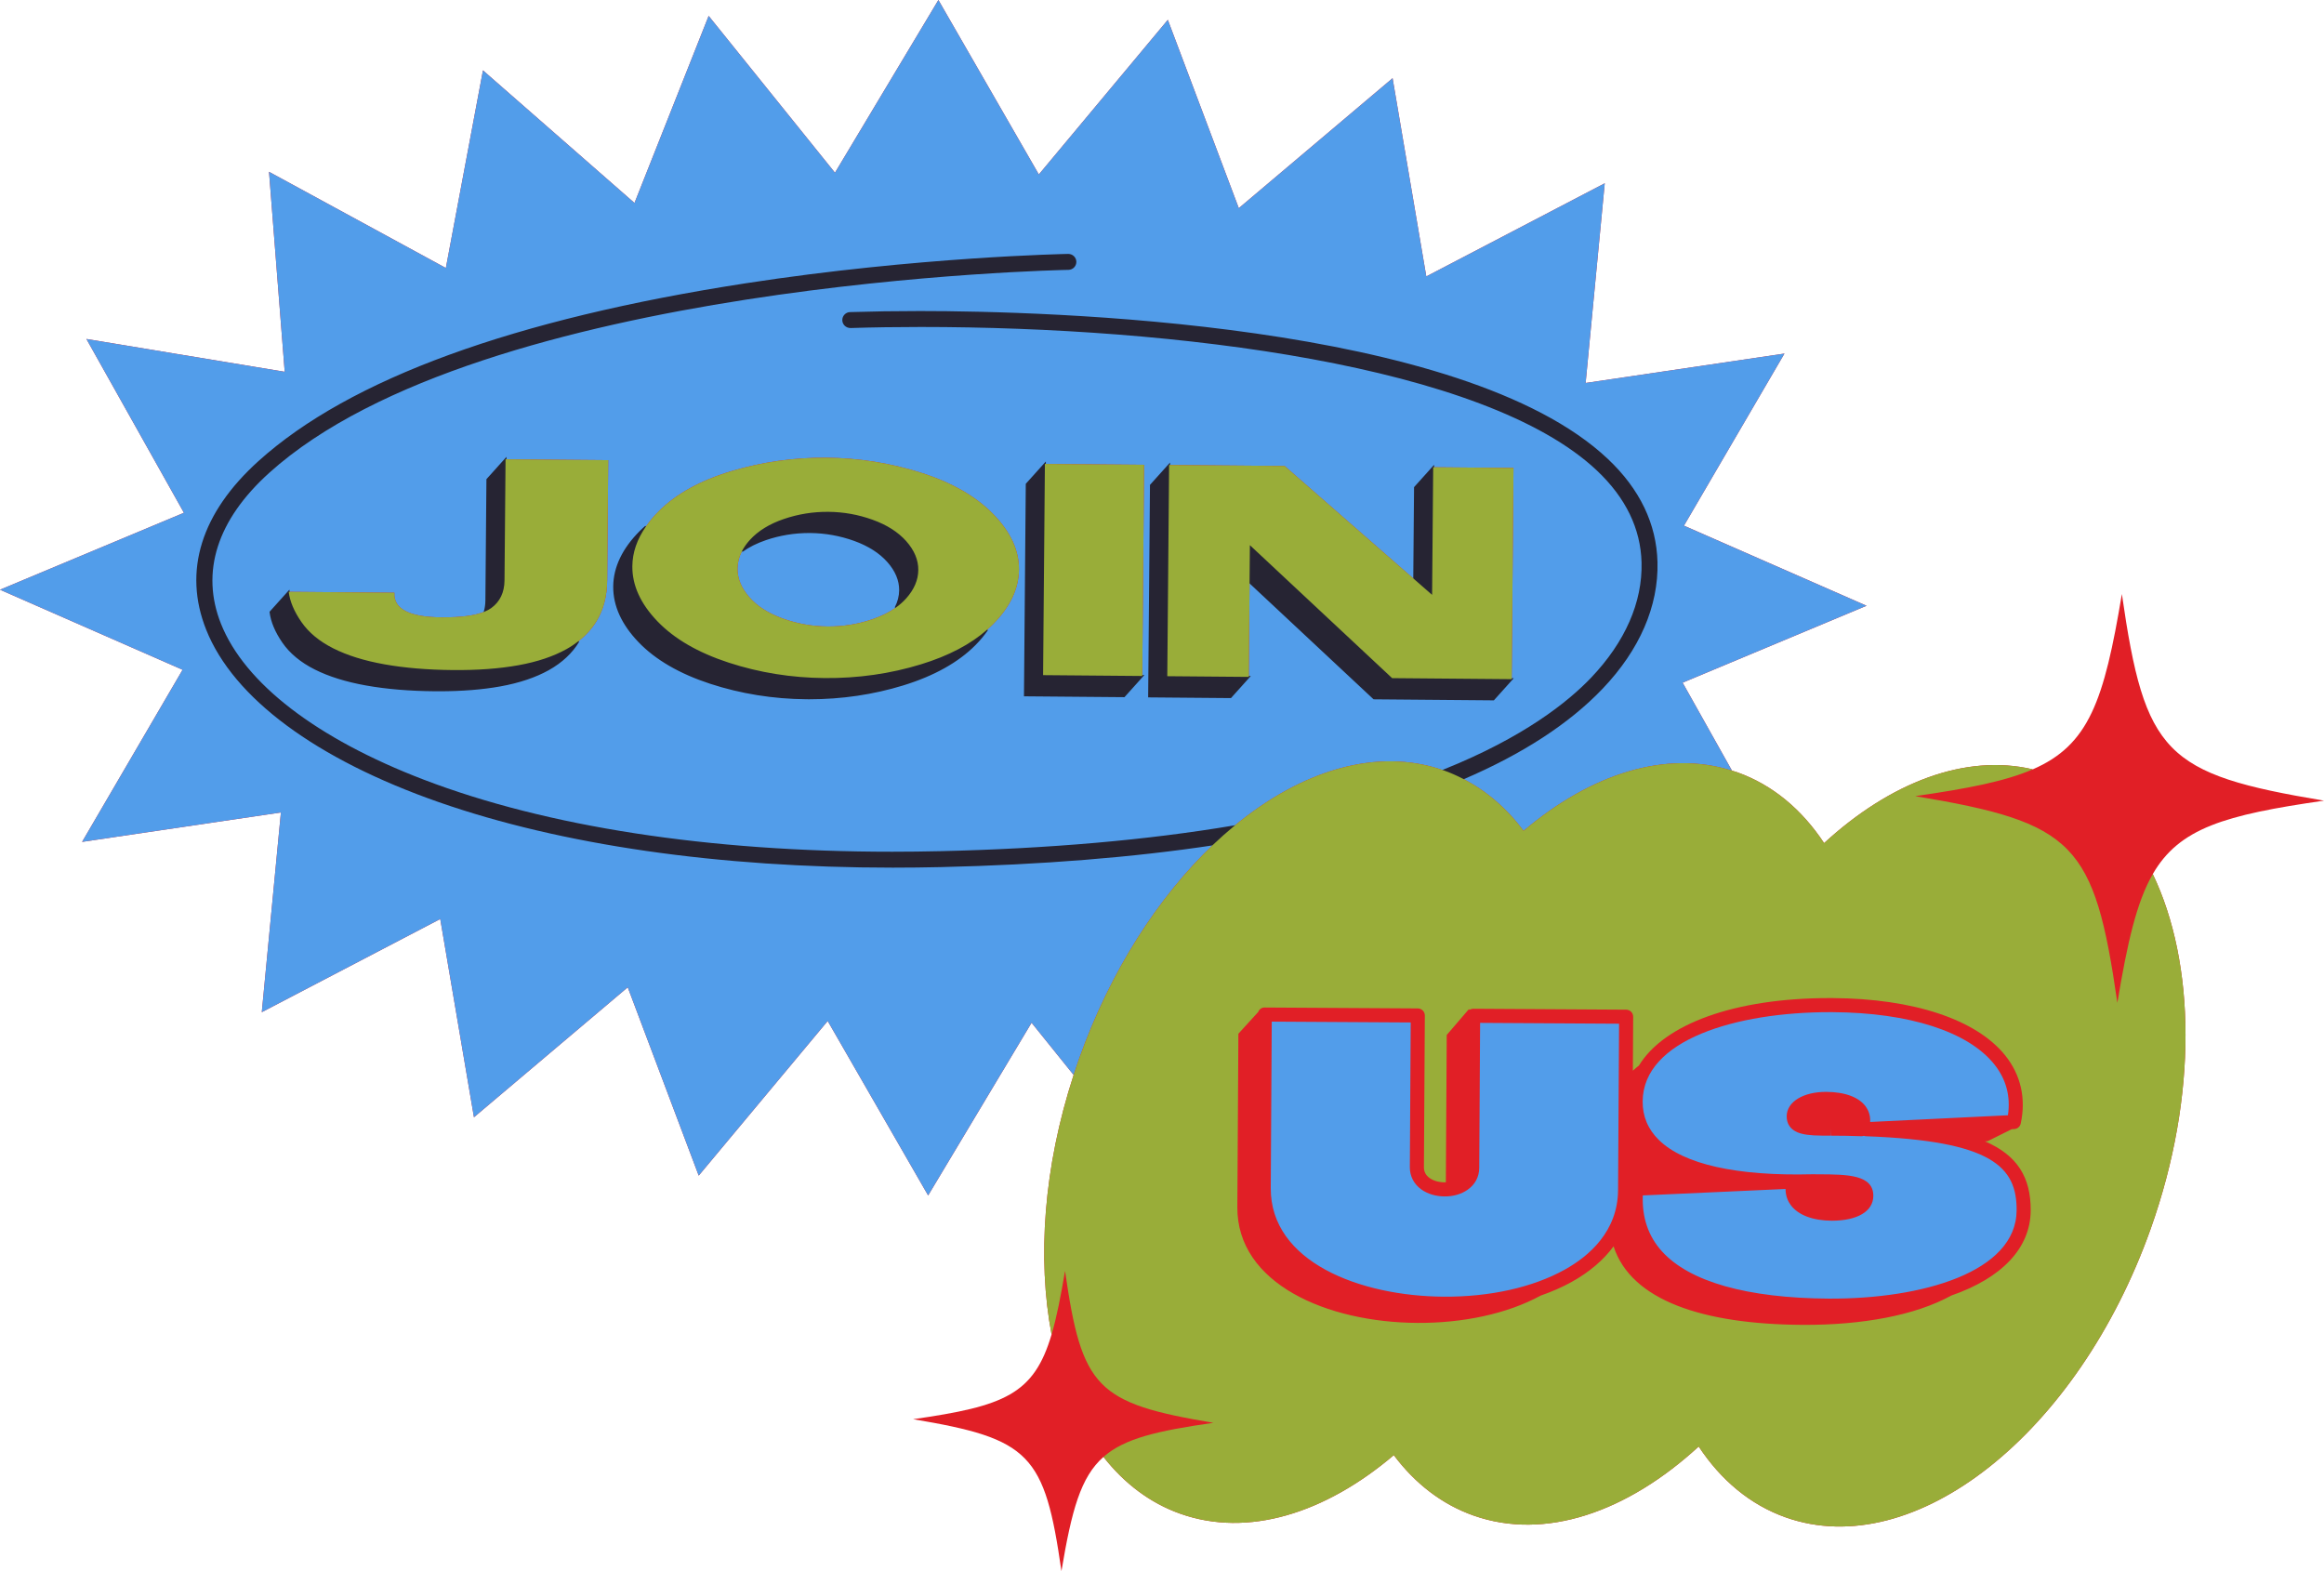 <?xml version="1.0" encoding="UTF-8" standalone="no"?><svg xmlns="http://www.w3.org/2000/svg" xmlns:xlink="http://www.w3.org/1999/xlink" fill="#000000" height="337.7" preserveAspectRatio="xMidYMid meet" version="1" viewBox="0.0 0.0 499.5 337.7" width="499.5" zoomAndPan="magnify"><g id="change1_1"><path d="M462.7,187.866c9.181,19.142,9.725,47.577-0.429,76.185 c-15.658,44.112-50.795,71.906-78.483,62.079c-7.655-2.717-13.932-8.035-18.687-15.227 c-15.366,14.117-33.047,20.286-48.433,14.825c-6.83-2.424-12.562-6.918-17.097-12.964 c-14.754,12.517-31.354,17.75-45.901,12.587c-6.537-2.32-12.06-6.549-16.499-12.208 c-4.909,4.33-6.839,11.446-9.034,24.545c-3.61-25.229-6.743-28.438-31.878-32.651 c19.655-2.812,25.945-5.338,29.757-18.202c-3.092-16.299-1.741-35.915,4.74-55.792l-9.037-11.22l-22.232,37.121 l-21.588-37.497l-27.723,33.234l-15.254-40.477l-33.054,27.934l-7.245-42.608l-38.355,20.022l4.108-42.919 l-42.734,6.317l21.6-36.99L0,126.75l39.531-16.536L18.571,72.858l42.62,7.05l-3.37-42.983l38.007,20.678 l7.977-42.477l32.566,28.499l15.941-40.208l27.148,33.705L201.692,0l21.588,37.497L251.003,4.263l15.254,40.477 l33.054-27.934l7.245,42.608l38.355-20.022l-4.108,42.919l42.734-6.317l-21.599,36.99l39.241,17.211l-39.531,16.536 l10.608,18.907c0.371,0.117,0.746,0.215,1.114,0.346c7.655,2.717,13.932,8.035,18.687,15.227 c14.187-13.035,30.345-19.27,44.851-15.853c12.082-5.246,15.321-14.717,19.148-37.683 c4.947,34.345,9.217,38.709,43.444,44.413C478.168,175.16,468.406,177.977,462.7,187.866z" fill="#e11f26"/></g><g id="change2_1"><path d="M260.822,181.473c-16.495,2.488-35.857,4.172-58.6,4.696 c-3.47,0.08-6.915,0.12-10.321,0.12c-37.513,0.001-71.047-4.821-97.509-14.063 c-26.356-9.205-44.075-22.334-49.895-36.966c-4.961-12.475-1.088-24.929,11.2-36.017 C75.241,81.61,110.472,68.767,160.411,61.07c37.08-5.715,68.879-6.289,69.195-6.294 c0.812-0.023,1.524,0.653,1.538,1.489c0.013,0.836-0.653,1.524-1.489,1.538 c-1.258,0.02-126.3,2.52-171.93,43.688c-11.267,10.165-14.868,21.455-10.416,32.651 c9.978,25.088,62.693,51.115,154.843,49.003c24.973-0.575,45.733-2.601,62.991-5.508 c14.566-12.094,30.86-17.101,45.173-12.048c16.795-6.732,26.42-14.137,31.823-19.809 c7.338-7.702,11.101-16.303,10.882-24.871c-0.187-7.339-3.433-14.037-9.647-19.908 c-28.881-27.288-114.521-32.133-160.576-30.694c-0.83,0.035-1.534-0.629-1.56-1.465 c-0.026-0.835,0.63-1.534,1.466-1.56c46.517-1.453,133.145,3.549,162.75,31.519 c6.821,6.444,10.385,13.857,10.594,22.031c0.239,9.39-3.812,18.738-11.716,27.036 c-6.075,6.377-15.46,13.298-29.95,19.488c5.087,2.583,9.473,6.396,13.087,11.215 c14.38-12.2,30.51-17.454,44.787-12.932l-10.608-18.907l39.531-16.536l-39.241-17.211l21.599-36.99 l-42.734,6.317l4.108-42.919l-38.355,20.022l-7.245-42.608l-33.054,27.934L251.003,4.263l-27.723,33.234L201.692,0 l-22.232,37.121l-27.148-33.705L136.371,43.624l-32.566-28.499l-7.977,42.477L57.821,36.925l3.37,42.983l-42.62-7.05 l20.96,37.356L0,126.75l39.241,17.211l-21.6,36.99l42.734-6.317l-4.108,42.919l38.355-20.022l7.245,42.608 l33.054-27.934l15.254,40.477l27.723-33.234l21.588,37.497l22.232-37.121l9.037,11.22 c0.365-1.119,0.735-2.239,1.133-3.36C238.634,208.679,248.999,192.716,260.822,181.473z M130.502,124.761 c-0.029,3.352-0.783,6.252-2.264,8.7c-0.996,1.648-2.304,3.095-3.909,4.35 c-0.001,0.001-0.001,0.003-0.002,0.004c-1.48,2.449-3.631,4.463-6.455,6.043 c-2.825,1.581-6.28,2.741-10.364,3.478c-4.085,0.739-8.771,1.085-14.056,1.039 c-5.478-0.047-10.384-0.458-14.72-1.233c-4.335-0.772-8.003-1.916-11.003-3.428 c-3.001-1.511-5.287-3.404-6.859-5.677c-1.571-2.272-2.48-4.431-2.725-6.479h0.001l-0.001-0l3.911-4.354 l0,0l22.711,0.195c-0.197,3.47,3.172,5.234,10.11,5.293c4.178,0.036,7.271-0.384,9.316-1.243 c0.207-0.719,0.324-1.497,0.331-2.347l0.224-26.033l-0-0l3.912-4.353l22.065,0.189L130.502,124.761z M247.363,104.294h0H247.363l3.912-4.353l0,0v-0l24.828,0.213l27.851,24.337l0.169-19.711h-0 l3.912-4.351l0,0v-0l17.257,0.148l-0.39,45.398h-0.001l0.001,0l-3.911,4.353v0h-0l0,0l0,0 l-25.688-0.221l-26.734-24.988l-0.175,20.369h-0.001l0,0l-3.911,4.353v0h-0l0,0l0,0l-17.509-0.15 L247.363,104.294z M220.671,104.065l3.911-4.353l21.313,0.183l-0.39,45.398h0l-3.911,4.354l-21.312-0.183 L220.671,104.065z M198.015,101.623c6.583,2.102,11.737,5.059,15.46,8.871c3.722,3.813,5.566,7.787,5.531,11.925 c-0.035,4.112-1.893,8.025-5.572,11.738c-0.399,0.403-0.824,0.791-1.258,1.174 c-0.746,1.075-1.621,2.136-2.655,3.179c-3.68,3.713-8.836,6.588-15.466,8.623 c-6.632,2.035-13.548,3.022-20.748,2.959c-7.151-0.061-14.019-1.165-20.603-3.315 c-6.583-2.149-11.688-5.111-15.316-8.887c-3.627-3.776-5.424-7.721-5.389-11.833 c0.035-4.138,1.93-8.079,5.683-11.828c0.365-0.365,0.756-0.714,1.149-1.063c0.773-1.112,1.681-2.211,2.763-3.291 c3.752-3.749,8.948-6.615,15.591-8.604c6.643-1.986,13.457-2.951,20.441-2.891 C184.634,98.442,191.431,99.523,198.015,101.623z M193.459,126.871c-0.011,1.292-0.338,2.545-0.968,3.759 c-1.391,0.985-3.047,1.808-4.972,2.466c-3.119,1.067-6.341,1.586-9.665,1.558c-3.326-0.029-6.538-0.603-9.637-1.723 c-3.101-1.12-5.497-2.656-7.191-4.61c-1.694-1.952-2.532-3.998-2.513-6.138c0.011-1.288,0.339-2.534,0.968-3.741 c1.426-1.022,3.118-1.868,5.079-2.538c3.095-1.055,6.293-1.568,9.594-1.54c3.252,0.028,6.417,0.596,9.494,1.704 c3.077,1.108,5.484,2.645,7.226,4.61C192.614,122.644,193.476,124.707,193.459,126.871z M336.301,272.897 c-6.838,3.802-16.061,5.868-25.993,5.804c-17.976-0.107-37.28-7.466-37.184-23.368l0.215-35.751l29.866,0.179 l-0.186,31.102c-0.012,1.943,0.87,3.647,2.486,4.798c1.329,0.948,3.082,1.476,4.933,1.488 c1.903,0.032,3.643-0.492,4.979-1.417c1.611-1.115,2.504-2.785,2.516-4.701l0.187-31.181l29.867,0.18 l-0.215,35.752C347.718,264.687,341.505,270.005,336.301,272.897z M433.434,260.154 c-0.08,13.267-20.288,19.07-40.372,18.964c-17.552-0.105-29.956-3.623-35.869-10.172 c-2.914-3.227-4.291-7.261-4.105-12.008l30.686-1.387c-0.005,1.581,0.568,2.739,1.142,3.5 c1.598,2.119,4.723,3.299,8.801,3.324c5.488-0.007,8.897-2.006,8.917-5.322c0.027-4.584-5.596-4.618-11.553-4.654 l-1.632-0.008c-16.192,0.409-27.571-2.138-32.903-7.369c-2.334-2.289-3.508-5.074-3.489-8.277 c0.08-13.294,20.164-19.199,40.237-19.199c0.204,0,0.408,0.001,0.613,0.002 c16.434,0.098,29.086,4.177,34.712,11.19c2.565,3.197,3.554,6.884,2.949,10.972l-29.611,1.44 c0.075-1.45-0.399-2.524-0.899-3.241c-1.438-2.058-4.464-3.204-8.523-3.229c-4.95-0.016-8.5,2.127-8.519,5.244 c-0.01,1.611,0.792,2.804,2.318,3.45c1.123,0.475,2.725,0.694,5.194,0.709l1.981,0.012l0.009-1.513l0.035,1.513 c2.293,0.014,4.458,0.027,6.477,0.117c0.196,0.007,0.393-0.022,0.574-0.086c0.146,0.054,0.304,0.086,0.468,0.092 C428.212,245.217,433.49,250.818,433.434,260.154z M393.519,242.582L393.519,242.582L393.519,242.582L393.519,242.582 z" fill="#529dea"/></g><g id="change3_1"><path d="M191.901,186.488c-37.472,0.001-71.212-4.866-97.575-14.075 c-26.411-9.224-44.174-22.393-50.016-37.081c-4.995-12.559-1.103-25.09,11.253-36.239 c19.574-17.659,54.839-30.519,104.817-38.222c36.91-5.689,68.903-6.291,69.222-6.297c0.001,0,0.001,0,0.001,0 c0.964,0,1.724,0.756,1.74,1.685c0.015,0.945-0.741,1.726-1.685,1.742c-1.257,0.02-126.176,2.474-171.8,43.636 c-11.199,10.104-14.782,21.318-10.363,32.429c5.087,12.793,20.556,24.689,43.556,33.497 c26.48,10.141,61.298,15.501,100.689,15.501c3.419,0,6.92-0.041,10.407-0.121 c23.273-0.536,44.456-2.389,62.963-5.506l0.732-0.123l-0.571,0.475c-1.496,1.242-2.946,2.53-4.311,3.828 l-0.046,0.044l-0.061,0.01c-17.386,2.622-37.11,4.203-58.626,4.698 C198.799,186.448,195.325,186.488,191.901,186.488z M314.29,167.532c-1.428-0.725-2.731-1.294-3.985-1.739 l-0.499-0.177l0.436-0.214c17.286-6.929,26.809-14.571,31.753-19.762c7.3-7.663,11.044-16.213,10.826-24.728 c-0.185-7.284-3.41-13.935-9.584-19.767c-24.087-22.758-90.863-30.867-145.325-30.867 c-5.205,0-10.288,0.076-15.108,0.227c-0.001,0-0.002,0-0.003,0c-0.975,0-1.735-0.744-1.763-1.659 c-0.015-0.458,0.15-0.894,0.464-1.227c0.314-0.334,0.738-0.525,1.195-0.539c4.796-0.15,9.855-0.226,15.034-0.226 c26.79,0,116.628,2.293,147.859,31.799c6.861,6.482,10.446,13.942,10.656,22.172 c0.24,9.444-3.83,18.842-11.771,27.179c-7.153,7.509-17.253,14.081-30.017,19.534l-0.085,0.037L314.29,167.532z M295.224,150.307l-26.855-25.101l0.073-8.489l30.852,28.838l26.054,0.224l-4.268,4.75L295.224,150.307z M173.306,150.293c-7.14-0.061-14.092-1.18-20.663-3.325c-6.583-2.149-11.764-5.156-15.398-8.938 c-3.649-3.798-5.481-7.827-5.445-11.974c0.036-4.171,1.967-8.198,5.741-11.968 c0.368-0.368,0.761-0.72,1.157-1.071l0.297,0.264c-1.889,2.72-2.86,5.554-2.884,8.425 c-0.034,4.04,1.76,7.974,5.333,11.693c3.587,3.734,8.713,6.707,15.233,8.836 c6.532,2.132,13.444,3.244,20.543,3.305l0.637,0.003c6.92,0,13.665-0.994,20.051-2.954 c5.843-1.793,10.599-4.285,14.136-7.407l0.296,0.264c-0.776,1.118-1.676,2.196-2.676,3.206 c-3.687,3.72-8.918,6.638-15.55,8.674c-6.423,1.971-13.209,2.971-20.169,2.971L173.306,150.293z M246.773,149.892 l0.392-45.674l4.315-4.802l-0.392,45.727l17.752,0.151l-4.267,4.75L246.773,149.892z M220.081,149.662l0.391-45.675 l4.315-4.802l-0.393,45.727l21.557,0.185l-4.268,4.75L220.081,149.662z M93.449,148.575 c-5.465-0.047-10.429-0.463-14.752-1.237c-4.331-0.771-8.051-1.931-11.058-3.447 c-3.017-1.52-5.35-3.451-6.934-5.741c-1.583-2.289-2.511-4.499-2.759-6.568l-0.011-0.09l4.267-4.75l0.053,0.438 c0.24,2.005,1.145,4.155,2.692,6.389c1.544,2.234,3.826,4.122,6.784,5.611c2.972,1.498,6.656,2.646,10.949,3.412 c4.302,0.769,9.243,1.182,14.685,1.229l0.911,0.004c4.881,0,9.291-0.35,13.108-1.04 c4.04-0.729,7.507-1.891,10.302-3.455c0.878-0.492,1.726-1.056,2.521-1.677l0.262,0.302 c-1.46,2.429-3.656,4.486-6.498,6.077c-2.833,1.585-6.341,2.763-10.426,3.5c-3.841,0.694-8.274,1.047-13.179,1.047 L93.449,148.575z M104,131.394c0.208-0.723,0.317-1.494,0.324-2.294l0.225-26.108l4.316-4.802l-0.228,26.562 c-0.023,2.646-1.01,4.701-2.932,6.108c-0.372,0.272-0.84,0.524-1.434,0.774l-0.385,0.162L104,131.394z M192.312,130.537c0.617-1.188,0.935-2.422,0.946-3.668c0.018-2.101-0.835-4.139-2.535-6.057 c-1.711-1.931-4.115-3.463-7.144-4.554c-3.042-1.096-6.214-1.665-9.428-1.692l-0.257-0.002 c-3.172,0-6.292,0.515-9.271,1.531c-1.929,0.658-3.62,1.503-5.027,2.511l-0.294-0.255 c0.44-0.845,1.024-1.669,1.734-2.448c1.779-1.951,4.258-3.478,7.369-4.539c3.021-1.03,6.183-1.553,9.399-1.553 l0.261,0.001c3.26,0.028,6.477,0.606,9.56,1.717c3.094,1.114,5.553,2.684,7.309,4.665 c1.768,1.996,2.654,4.124,2.635,6.327c-0.019,2.18-0.911,4.274-2.651,6.225c-0.66,0.74-1.438,1.43-2.313,2.049 L192.312,130.537z M303.754,124.582l0.171-19.879l4.315-4.801l-0.243,28.387L303.754,124.582z" fill="#262433"/></g><g id="change4_1"><path d="M108.659,98.716l22.065,0.189l-0.223,25.855c-0.029,3.352-0.783,6.252-2.264,8.7 c-0.996,1.648-2.304,3.095-3.909,4.35c-0.779,0.61-1.623,1.177-2.546,1.694 c-2.825,1.58-6.279,2.74-10.364,3.477c-4.085,0.739-8.771,1.085-14.056,1.039 c-5.478-0.047-10.384-0.458-14.719-1.232c-4.336-0.773-8.003-1.917-11.003-3.429 c-3.001-1.511-5.288-3.404-6.859-5.677c-1.572-2.272-2.481-4.431-2.726-6.479h0l22.711,0.195 c-0.197,3.47,3.172,5.234,10.11,5.293c4.178,0.036,7.271-0.384,9.316-1.243c0.53-0.223,1.007-0.468,1.393-0.751 c1.878-1.374,2.828-3.357,2.85-5.949L108.659,98.716z M177.626,98.381c7.008,0.06,13.805,1.142,20.389,3.241 c6.583,2.102,11.737,5.059,15.46,8.871c3.722,3.813,5.566,7.787,5.531,11.925 c-0.035,4.112-1.893,8.025-5.572,11.738c-0.399,0.403-0.824,0.791-1.258,1.174 c-3.567,3.148-8.298,5.634-14.21,7.449c-6.632,2.035-13.548,3.022-20.748,2.959 c-7.151-0.061-14.019-1.165-20.603-3.315c-6.583-2.149-11.688-5.111-15.316-8.887 c-3.628-3.776-5.424-7.721-5.39-11.833c0.025-2.945,1.011-5.79,2.92-8.537c0.773-1.112,1.681-2.211,2.763-3.291 c3.752-3.749,8.948-6.615,15.591-8.604C163.827,99.286,170.642,98.321,177.626,98.381z M197.37,122.517 c0.019-2.163-0.843-4.226-2.584-6.192c-1.742-1.964-4.151-3.501-7.227-4.61 c-3.076-1.108-6.242-1.677-9.494-1.704c-3.301-0.029-6.497,0.485-9.594,1.541 c-3.094,1.055-5.523,2.551-7.285,4.484c-0.714,0.783-1.277,1.585-1.705,2.406 c-0.629,1.207-0.957,2.453-0.968,3.741c-0.019,2.14,0.819,4.186,2.513,6.138c1.694,1.954,4.09,3.49,7.191,4.61 c3.099,1.12,6.311,1.694,9.637,1.723c3.324,0.029,6.545-0.491,9.665-1.558c1.925-0.659,3.582-1.481,4.972-2.466 c0.862-0.611,1.623-1.283,2.28-2.019C196.484,126.688,197.351,124.657,197.37,122.517z M224.192,145.11 l21.313,0.183l0,0l0.39-45.398l-21.313-0.183L224.192,145.11z M250.886,145.34l17.509,0.15h0.001l0.175-20.369 l0.068-7.946l30.576,28.581l25.689,0.221h0.001l0.39-45.398l-17.257-0.148v0l-0.235,27.423l-3.846-3.361 l-27.851-24.337l-24.828-0.213v0L250.886,145.34z M462.7,187.866c9.181,19.142,9.725,47.577-0.429,76.185 c-15.658,44.112-50.795,71.906-78.483,62.079c-7.655-2.717-13.932-8.035-18.687-15.227 c-15.366,14.117-33.047,20.286-48.433,14.825c-6.83-2.424-12.562-6.918-17.097-12.964 c-14.754,12.517-31.354,17.75-45.901,12.587c-6.537-2.32-12.06-6.549-16.499-12.208 c4.511-3.978,11.536-5.604,23.617-7.333c-25.135-4.213-28.268-7.422-31.878-32.651 c-0.931,5.553-1.813,10.029-2.894,13.677c-3.092-16.299-1.741-35.915,4.74-55.792 c0.365-1.119,0.735-2.239,1.133-3.36c6.745-19.004,17.11-34.967,28.933-46.21 c1.421-1.351,2.863-2.627,4.322-3.838c14.566-12.094,30.86-17.101,45.173-12.048 c0.018,0.006,0.037,0.011,0.055,0.017c1.386,0.492,2.715,1.092,4.01,1.75c5.087,2.583,9.473,6.396,13.087,11.215 c14.38-12.2,30.51-17.454,44.787-12.932c0.371,0.117,0.746,0.215,1.114,0.346 c7.655,2.717,13.932,8.035,18.687,15.227c14.187-13.035,30.345-19.27,44.851-15.853 c-5.925,2.572-13.965,4.133-25.265,5.761c34.227,5.704,38.497,10.069,43.444,44.413 C457.247,202.562,459.22,193.9,462.7,187.866z M436.461,260.173c0.042-7.121-2.877-11.87-9.835-14.861 l0.548-0.027l0,0l5.208-2.584l0.531-0.026c0.685-0.033,1.261-0.522,1.406-1.192 c1.166-5.4,0.011-10.461-3.339-14.638c-6.199-7.728-19.705-12.219-37.055-12.323 c-0.227-0.002-0.451-0.002-0.676-0.002c-20.417,0-35.525,5.568-40.984,14.493c-0.461,0.361-0.898,0.734-1.314,1.117 l0.07-11.595c0.005-0.835-0.668-1.517-1.504-1.522l-32.893-0.198c-0.273,0.02-0.543,0.091-0.779,0.224 c-0.08-0.079-0.136-0.135-0.136-0.135l-4.76,5.546h-0l-0.19,31.654c-0.102,0.004-0.2,0.019-0.303,0.019 c-1.216-0.007-2.381-0.345-3.195-0.926c-0.813-0.579-1.222-1.358-1.216-2.316l0.195-32.615 c0.005-0.835-0.668-1.517-1.504-1.522l-32.893-0.197c-0.659-0.032-1.201,0.386-1.418,0.963l-4.257,4.672 l-0.224,37.264c-0.099,16.465,19.271,24.774,38.689,24.89c9.601,0.057,19.209-1.891,26.487-5.862 c2.378-0.833,4.62-1.801,6.652-2.931c3.848-2.139,6.867-4.719,9.032-7.662 c3.794,11.652,19.25,16.745,40.583,16.873c12.881,0.078,24.33-2.063,31.992-6.294 c10.762-3.733,17.032-10.114,17.081-18.286C436.461,260.173,436.461,260.173,436.461,260.173z" fill="#99ad39"/></g></svg>